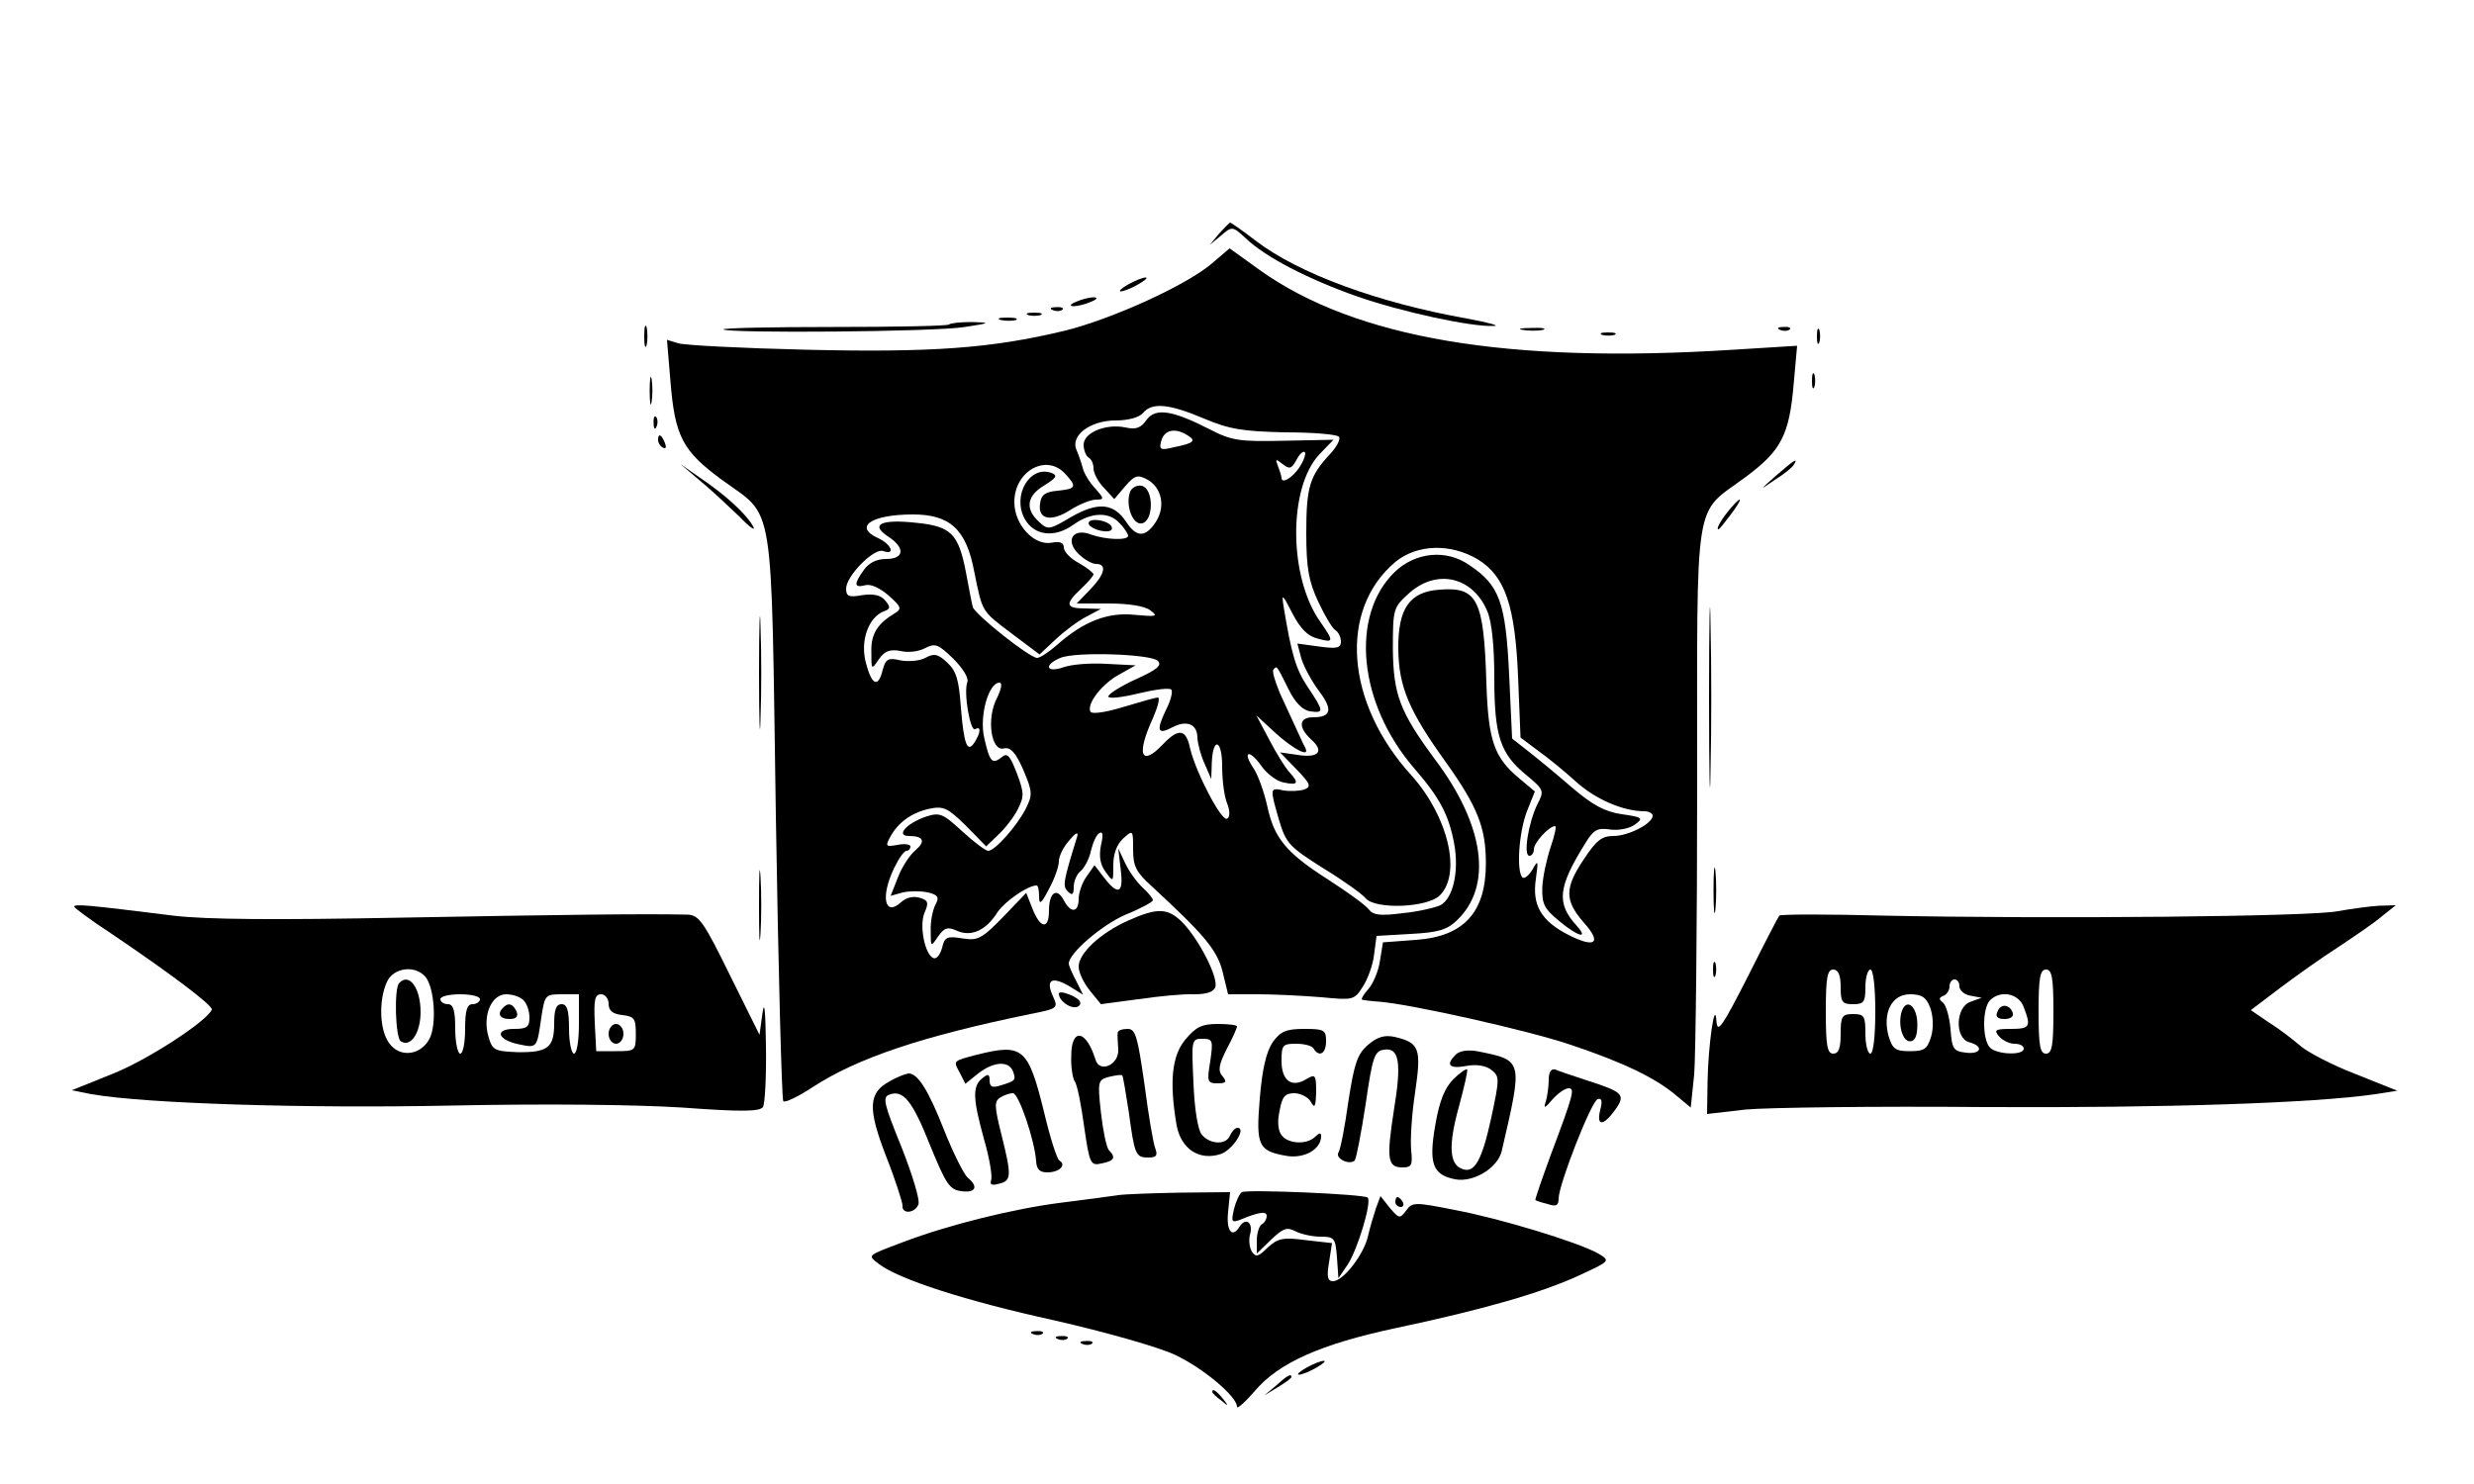 <?xml version="1.0" encoding="UTF-8" standalone="no"?> <svg xmlns="http://www.w3.org/2000/svg" version="1.0" width="500pt" height="300pt" viewBox="0 0 500 300" preserveAspectRatio="xMidYMid meet"><g transform="translate(0,300) scale(0.1,-0.1)" fill="#000000" stroke="none"><path d="M2464 2528 l-19 -23 23 19 c22 19 23 19 50 -6 40 -38 125 -82 224 -117 89 -31 230 -62 277 -60 14 0 -10 7 -54 15 -180 32 -341 91 -428 158 -26 20 -49 36 -51 36 -1 0 -11 -10 -22 -22z"></path><path d="M2450 2468 c-51 -44 -202 -113 -300 -137 -146 -35 -266 -44 -520 -38 -129 3 -246 9 -259 13 l-23 7 7 -84 c9 -112 25 -141 104 -199 108 -79 99 -24 109 -679 5 -314 12 -574 15 -577 3 -4 30 9 59 28 90 59 221 103 440 148 56 11 57 12 46 36 -15 33 -3 41 32 21 l29 -18 -14 28 c-8 15 -15 31 -15 35 0 21 68 79 115 99 30 12 55 26 55 29 0 4 -9 15 -21 26 -11 10 -27 32 -35 49 l-14 30 5 -43 c6 -48 -5 -53 -33 -17 l-20 26 -16 -23 c-9 -12 -16 -33 -16 -45 0 -28 -16 -30 -30 -3 -14 27 -30 16 -30 -21 0 -38 -17 -37 -33 3 l-13 33 -47 -49 c-43 -44 -51 -48 -82 -43 -31 5 -36 3 -41 -19 -4 -14 -11 -23 -17 -21 -18 6 -30 68 -18 93 8 19 7 24 -10 29 -13 4 -27 1 -38 -9 -33 -30 -42 11 -14 69 9 19 20 35 25 35 4 0 8 4 8 9 0 4 -12 6 -26 3 -23 -4 -25 -3 -16 14 16 31 44 51 80 59 29 6 37 2 74 -34 l41 -42 24 23 c14 13 32 36 40 52 13 26 13 33 -2 73 -14 36 -19 42 -31 32 -19 -15 -24 -9 -35 40 -10 44 9 111 31 111 6 0 4 -12 -5 -31 -22 -41 -12 -109 14 -102 13 3 23 -7 39 -43 19 -45 19 -51 5 -79 -18 -35 -62 -85 -76 -85 -5 0 -29 18 -53 40 -39 36 -45 38 -73 29 -40 -14 -61 -39 -34 -39 30 0 34 -11 13 -29 -11 -9 -27 -33 -35 -54 l-15 -38 25 7 c14 3 36 3 50 0 21 -5 24 -10 15 -26 -5 -10 -10 -34 -9 -52 0 -33 0 -33 15 -11 13 18 19 20 39 11 28 -12 58 1 81 38 15 22 61 54 79 54 3 0 5 -10 5 -22 0 -18 4 -16 20 15 11 20 20 45 20 56 0 10 9 29 21 42 13 16 19 18 16 8 -28 -91 -30 -100 -19 -111 9 -9 12 -7 12 9 0 11 6 26 14 32 8 7 18 26 21 42 4 16 11 32 17 35 7 4 8 -4 3 -25 -4 -21 -2 -38 9 -53 16 -22 16 -22 16 13 0 23 7 42 20 54 20 18 20 17 20 -22 0 -34 6 -46 37 -74 106 -98 133 -129 144 -174 l11 -45 62 0 c33 0 90 -3 127 -6 63 -6 66 -6 83 21 10 15 21 45 23 65 l5 38 69 4 c55 3 73 8 93 27 73 69 57 192 -44 326 -71 96 -84 131 -85 223 0 82 1 84 33 113 56 50 129 33 158 -37 9 -21 14 -71 14 -134 0 -118 12 -154 65 -197 36 -30 36 -32 22 -59 -18 -37 -29 -104 -16 -104 5 0 9 6 9 13 0 14 31 47 43 47 3 0 -1 -19 -9 -42 -8 -24 -16 -60 -17 -82 -1 -33 4 -43 33 -67 38 -32 62 -39 37 -11 -42 46 -39 78 18 169 16 26 24 30 50 26 17 -2 38 2 49 10 18 13 16 15 -26 21 -35 5 -60 19 -101 54 -30 26 -70 59 -88 73 l-33 26 -6 129 c-7 146 -19 181 -81 222 -46 32 -108 26 -150 -14 -91 -88 -74 -266 39 -397 52 -60 70 -94 81 -153 10 -55 -2 -110 -28 -124 -11 -5 -45 -13 -76 -16 -46 -6 -60 -4 -69 8 -6 8 -43 35 -82 60 -86 55 -109 84 -123 149 -6 27 -18 61 -27 75 -24 35 -10 41 15 6 11 -16 32 -32 46 -34 29 -6 31 -1 10 22 -8 9 -26 38 -40 65 l-26 49 40 -37 c37 -33 69 -49 59 -29 -4 7 -18 39 -51 110 -10 24 -17 46 -13 49 7 7 5 10 31 -42 13 -26 28 -41 43 -43 28 -4 28 0 -5 49 -24 36 -33 66 -49 164 -4 26 -2 24 18 -15 16 -31 31 -46 51 -51 33 -9 33 -6 6 33 -65 90 -66 273 -2 340 l28 29 -100 -2 c-90 -2 -105 0 -150 23 -76 39 -110 44 -128 19 -11 -16 -21 -20 -43 -15 -40 8 -84 -11 -84 -35 0 -11 5 -23 10 -26 6 -3 10 -13 10 -22 0 -9 9 -27 21 -39 l21 -23 22 26 c19 22 25 24 44 14 30 -16 38 -55 18 -86 -21 -32 -39 -32 -60 0 -25 38 -57 41 -111 10 -44 -26 -47 -27 -65 -10 -29 26 -25 53 11 74 24 15 27 20 14 25 -44 16 -80 -46 -54 -93 19 -34 60 -39 98 -12 36 26 73 27 94 3 10 -10 17 -22 17 -25 0 -10 -45 -8 -74 2 -37 15 -54 -11 -27 -38 12 -12 28 -21 36 -21 23 0 18 -21 -12 -52 l-27 -28 65 0 c39 0 73 -5 84 -14 16 -12 13 -13 -31 -9 -55 6 -104 -13 -158 -61 -16 -14 -34 -26 -40 -26 -15 0 -126 88 -130 103 -2 7 -8 39 -14 71 -15 77 -30 92 -99 99 -72 8 -95 -3 -59 -27 36 -23 34 -46 -3 -46 -20 0 -35 -8 -45 -22 -21 -29 -20 -37 3 -31 11 3 30 -6 47 -21 26 -23 27 -27 12 -36 -35 -21 -48 -42 -47 -78 0 -36 0 -37 15 -15 12 17 22 21 44 17 15 -4 38 -1 50 6 20 10 26 8 56 -21 20 -20 32 -39 29 -48 -8 -21 6 -102 16 -95 12 7 11 -7 -1 -26 -15 -24 -22 -5 -28 69 -4 56 -9 74 -27 91 -19 18 -27 20 -45 10 -11 -6 -34 -8 -50 -5 -25 6 -30 3 -36 -19 -9 -37 -22 -32 -34 14 -12 44 5 92 36 104 14 5 14 9 3 22 -9 11 -23 14 -46 11 -27 -5 -33 -3 -33 13 0 26 57 83 75 76 26 -9 16 14 -10 26 -51 23 -14 48 70 48 75 0 108 -30 124 -116 17 -83 14 -78 76 -125 l56 -42 32 30 c18 17 46 38 62 46 l30 16 -32 1 c-40 0 -41 9 -8 40 14 13 25 26 25 29 0 3 -14 14 -30 23 -17 9 -30 23 -30 31 0 10 -8 13 -24 10 -36 -7 -76 36 -76 82 0 63 65 99 103 57 24 -26 22 -30 -15 -34 -25 -2 -34 -8 -36 -26 -5 -32 22 -38 61 -13 19 12 42 21 52 21 17 0 17 2 -2 23 -11 12 -23 31 -25 42 -3 11 -9 28 -13 37 -11 28 29 58 79 58 26 0 48 6 56 15 18 22 52 19 123 -11 52 -22 79 -26 164 -28 56 0 105 -4 109 -9 4 -4 -4 -20 -18 -35 -41 -44 -48 -66 -48 -159 0 -72 5 -98 24 -139 13 -28 29 -55 35 -58 6 -4 11 -14 11 -23 0 -13 -8 -15 -44 -10 l-44 6 8 -30 c5 -17 21 -46 35 -65 29 -38 26 -54 -11 -54 -29 0 -31 -20 -4 -45 27 -24 15 -38 -28 -31 l-35 5 33 -34 c28 -29 31 -35 16 -41 -9 -3 -28 -4 -41 -2 -29 6 -29 6 -10 -60 14 -47 21 -54 89 -97 41 -25 80 -53 86 -61 20 -23 125 -19 150 6 44 44 17 159 -57 242 -134 147 -148 335 -33 432 44 36 112 38 167 5 55 -34 75 -94 81 -236 l5 -124 36 -27 c20 -14 55 -43 77 -63 39 -35 95 -59 137 -59 9 0 17 -4 17 -9 0 -16 -49 -41 -79 -41 -24 0 -35 -9 -60 -47 -39 -58 -39 -83 -1 -127 38 -42 25 -54 -30 -26 -55 28 -74 60 -66 113 5 38 5 40 -7 19 -7 -12 -16 -19 -20 -16 -13 13 -7 93 9 134 l16 40 -31 26 c-52 43 -63 77 -67 193 -5 169 -18 195 -94 189 -62 -4 -85 -39 -84 -121 1 -76 22 -125 97 -229 63 -89 80 -131 80 -203 0 -99 -44 -148 -141 -155 l-67 -5 -6 -37 c-3 -21 -14 -47 -24 -58 -10 -11 -15 -21 -12 -21 4 -1 19 -3 35 -4 63 -5 296 -57 383 -86 108 -36 173 -67 216 -103 l30 -25 7 67 c3 37 6 301 6 587 0 595 -8 542 97 620 73 54 89 85 98 188 l7 78 -129 -8 c-457 -29 -763 23 -957 161 l-61 44 -35 -30z m-50 -348 c18 -11 13 -16 -27 -24 -28 -7 -31 -5 -26 13 6 22 28 27 53 11z m226 -65 c-14 -21 -36 -34 -36 -21 0 2 -3 13 -7 23 -6 16 -5 16 9 5 14 -11 18 -10 28 8 6 12 14 19 17 16 3 -3 -2 -17 -11 -31z m-286 -391 c9 -9 -2 -18 -44 -37 -31 -14 -56 -30 -56 -35 0 -5 27 -2 60 6 33 8 63 12 67 8 4 -3 -1 -23 -11 -42 -20 -42 -16 -50 14 -34 29 15 50 6 50 -22 1 -13 7 -36 15 -53 l13 -30 1 32 c2 54 21 49 21 -6 0 -27 4 -61 10 -75 6 -15 6 -28 0 -31 -11 -7 -64 95 -75 143 -8 38 -23 41 -55 7 -44 -46 -54 -21 -20 53 10 23 15 42 10 42 -4 0 -36 -9 -69 -19 -36 -11 -63 -15 -67 -10 -9 15 23 57 59 76 l32 18 -59 3 c-32 2 -71 -1 -87 -7 -35 -12 -40 5 -6 19 30 13 183 8 197 -6z"></path><path d="M2280 2425 c-14 -8 -20 -14 -15 -14 6 0 21 6 35 14 14 8 21 14 15 14 -5 0 -21 -6 -35 -14z"></path><path d="M2175 2390 c-13 -5 -14 -9 -5 -9 8 0 24 4 35 9 13 5 14 9 5 9 -8 0 -24 -4 -35 -9z"></path><path d="M2128 2373 c7 -3 16 -2 19 1 4 3 -2 6 -13 5 -11 0 -14 -3 -6 -6z"></path><path d="M2078 2363 c6 -2 18 -2 25 0 6 3 1 5 -13 5 -14 0 -19 -2 -12 -5z"></path><path d="M2023 2353 c9 -2 23 -2 30 0 6 3 -1 5 -18 5 -16 0 -22 -2 -12 -5z"></path><path d="M1302 2320 c0 -19 2 -27 5 -17 2 9 2 25 0 35 -3 9 -5 1 -5 -18z"></path><path d="M1918 2344 c-4 -3 -108 -5 -233 -5 -125 0 -225 -2 -223 -5 9 -8 430 -5 488 5 53 8 53 9 14 10 -22 0 -43 -2 -46 -5z"></path><path d="M3078 2333 c12 -2 30 -2 40 0 9 3 -1 5 -23 4 -22 0 -30 -2 -17 -4z"></path><path d="M3598 2333 c7 -3 16 -2 19 1 4 3 -2 6 -13 5 -11 0 -14 -3 -6 -6z"></path><path d="M3672 2320 c0 -14 2 -19 5 -12 2 6 2 18 0 25 -3 6 -5 1 -5 -13z"></path><path d="M3238 2323 c6 -2 18 -2 25 0 6 3 1 5 -13 5 -14 0 -19 -2 -12 -5z"></path><path d="M1313 2210 c0 -25 2 -35 4 -22 2 12 2 32 0 45 -2 12 -4 2 -4 -23z"></path><path d="M3662 2230 c0 -14 2 -19 5 -12 2 6 2 18 0 25 -3 6 -5 1 -5 -13z"></path><path d="M1321 2144 c0 -11 3 -14 6 -6 3 7 2 16 -1 19 -3 4 -6 -2 -5 -13z"></path><path d="M1330 2111 c0 -6 4 -13 10 -16 6 -3 7 1 4 9 -7 18 -14 21 -14 7z"></path><path d="M3590 2039 c-35 -31 -35 -31 -3 -9 18 11 35 25 38 30 10 16 2 11 -35 -21z"></path><path d="M1415 2028 c22 -18 57 -51 79 -72 21 -22 34 -31 28 -20 -13 24 -55 63 -107 98 l-40 28 40 -34z"></path><path d="M2284 2006 c-10 -27 5 -68 24 -64 24 5 24 71 -1 76 -9 2 -20 -4 -23 -12z"></path><path d="M3498 1973 c-18 -21 -31 -43 -25 -43 2 0 13 14 25 30 25 33 24 41 0 13z"></path><path d="M2200 1942 c0 -5 11 -12 25 -15 16 -3 24 0 22 7 -4 14 -47 21 -47 8z"></path><path d="M3454 1590 c0 -162 2 -229 3 -147 2 81 2 213 0 295 -1 81 -3 14 -3 -148z"></path><path d="M1534 1640 c0 -102 2 -143 3 -92 2 50 2 134 0 185 -1 50 -3 9 -3 -93z"></path><path d="M1534 1170 c0 -63 1 -89 3 -57 2 31 2 83 0 115 -2 31 -3 5 -3 -58z"></path><path d="M3463 1200 c0 -41 2 -58 4 -37 2 20 2 54 0 75 -2 20 -4 3 -4 -38z"></path><path d="M150 1167 c0 -2 33 -27 73 -53 120 -81 208 -147 205 -155 -9 -23 -130 -102 -201 -130 l-82 -33 40 -8 c110 -19 430 -29 725 -23 194 4 374 2 469 -4 122 -9 156 -8 163 1 4 7 7 63 6 123 -1 71 -3 95 -7 67 l-6 -44 -60 121 c-52 106 -62 121 -85 122 -86 2 -249 0 -575 -6 -260 -5 -398 -4 -465 4 -176 22 -200 24 -200 18z m710 -142 c18 -22 23 -96 8 -125 -18 -34 -61 -39 -82 -8 -19 26 -21 86 -4 123 13 29 57 35 78 10z m110 -45 c0 -5 -7 -10 -15 -10 -11 0 -15 -12 -15 -50 0 -27 -4 -50 -10 -50 -5 0 -10 23 -10 50 0 38 -4 50 -15 50 -8 0 -15 5 -15 10 0 6 18 10 40 10 22 0 40 -4 40 -10z m88 -2 c7 -7 12 -22 12 -35 0 -19 -5 -23 -31 -23 -40 0 -34 -22 9 -31 38 -8 37 -8 46 54 7 46 8 47 42 47 l34 0 0 -60 c0 -33 -4 -60 -10 -60 -5 0 -10 23 -10 50 0 38 -4 50 -15 50 -11 0 -15 -11 -15 -39 0 -49 -13 -59 -75 -58 -46 2 -50 4 -58 32 -12 42 6 85 36 85 13 0 28 -5 35 -12z m172 -7 c0 -14 8 -21 28 -23 24 -3 27 -7 27 -38 0 -34 -1 -35 -40 -35 l-40 0 -3 58 c-2 46 0 57 13 57 8 0 15 -9 15 -19z"></path><path d="M807 1013 c-11 -10 -8 -111 3 -118 20 -13 40 17 40 59 0 49 -23 80 -43 59z"></path><path d="M1017 963 c-13 -12 -7 -23 13 -23 13 0 18 5 14 15 -7 16 -17 19 -27 8z"></path><path d="M1230 910 c0 -11 7 -20 15 -20 8 0 15 9 15 20 0 11 -7 20 -15 20 -8 0 -15 -9 -15 -20z"></path><path d="M4725 1158 c-53 -11 -575 -16 -917 -9 -114 3 -209 3 -212 0 -2 -2 -31 -58 -64 -124 -51 -100 -61 -115 -63 -90 -3 49 -17 -49 -18 -123 l-1 -64 78 9 c42 4 259 7 482 5 365 -2 667 8 790 26 l45 7 -85 34 c-47 18 -96 44 -110 56 -14 12 -42 34 -63 47 l-38 26 58 44 c32 24 85 62 118 83 33 22 73 49 88 62 l29 23 -34 -1 c-18 -1 -55 -6 -83 -11z m-1005 -153 c0 -31 3 -35 25 -35 22 0 25 4 25 35 0 19 5 35 10 35 6 0 10 -35 10 -85 0 -50 -4 -85 -10 -85 -5 0 -10 18 -10 40 0 36 -2 40 -25 40 -22 0 -25 -4 -25 -40 0 -29 -4 -40 -15 -40 -12 0 -15 16 -15 85 0 69 3 85 15 85 10 0 15 -11 15 -35z m430 -50 c0 -69 -3 -85 -15 -85 -12 0 -15 16 -15 85 0 69 3 85 15 85 12 0 15 -16 15 -85z m-190 51 c0 -8 10 -17 23 -19 l22 -4 -22 -8 c-31 -10 -33 -74 -3 -82 30 -8 24 -25 -7 -21 -25 3 -28 7 -31 48 -2 24 -9 48 -15 53 -9 7 -9 10 1 14 6 2 12 11 12 19 0 8 5 14 10 14 6 0 10 -6 10 -14z m-59 -43 c6 -17 7 -40 2 -58 -8 -26 -14 -30 -43 -30 -29 0 -35 4 -43 30 -13 47 6 85 43 85 24 0 33 -6 41 -27z m189 1 c15 -39 13 -44 -26 -44 -31 0 -35 -2 -24 -15 7 -8 21 -15 31 -15 11 0 19 -4 19 -10 0 -14 -54 -12 -68 2 -16 16 -16 80 0 96 21 21 58 14 68 -14z"></path><path d="M3844 957 c-9 -25 0 -62 16 -62 10 0 15 10 15 34 0 36 -21 54 -31 28z"></path><path d="M4037 955 c-5 -10 0 -15 14 -15 12 0 19 5 17 12 -6 18 -25 20 -31 3z"></path><path d="M2280 1139 c-56 -25 -100 -66 -100 -93 0 -12 10 -33 23 -49 l22 -27 75 10 c41 6 92 11 113 10 24 0 39 4 43 14 7 18 -30 92 -64 129 -31 32 -52 33 -112 6z"></path><path d="M3462 1040 c0 -14 2 -19 5 -12 2 6 2 18 0 25 -3 6 -5 1 -5 -13z"></path><path d="M2140 991 c0 -16 30 -35 41 -24 6 6 1 13 -16 21 -14 6 -25 8 -25 3z"></path><path d="M2396 899 c-28 -33 -33 -87 -18 -174 9 -48 46 -72 89 -58 24 8 53 53 34 53 -5 0 -11 -7 -15 -15 -7 -20 -40 -19 -57 1 -8 9 -15 52 -17 105 -4 87 -4 89 18 89 21 0 22 -3 16 -45 -7 -42 -6 -45 15 -45 17 0 19 3 10 14 -10 11 -8 23 8 55 12 22 21 43 21 46 0 3 -18 5 -39 5 -32 0 -44 -6 -65 -31z"></path><path d="M2259 913 c-1 -5 0 -20 1 -34 2 -32 -38 -49 -46 -21 -19 61 -49 65 -49 7 -1 -22 3 -45 7 -51 5 -6 13 -47 19 -91 11 -76 13 -80 35 -75 26 5 30 12 15 27 -5 6 -12 40 -16 76 -7 63 -6 66 16 72 13 3 25 5 27 3 2 -2 7 -35 13 -72 12 -89 14 -94 40 -94 16 0 19 4 14 18 -4 9 -14 68 -22 130 -14 97 -18 112 -34 112 -11 0 -19 -3 -20 -7z"></path><path d="M2572 893 c-13 -20 -21 -54 -26 -114 -8 -96 -3 -106 56 -116 35 -5 68 14 68 40 0 8 -4 7 -12 -1 -16 -16 -53 -15 -67 2 -8 9 -10 28 -5 50 5 29 11 36 30 36 12 0 28 -8 33 -17 8 -15 10 -11 11 20 0 34 -2 36 -19 26 -30 -19 -51 -4 -51 36 0 32 2 35 29 35 17 0 33 -4 36 -10 11 -18 25 -10 25 15 0 23 -4 25 -44 25 -37 0 -48 -5 -64 -27z"></path><path d="M2765 888 c-22 -19 -28 -38 -40 -115 -7 -51 -16 -97 -20 -103 -7 -12 22 -26 33 -16 3 4 13 55 22 114 14 97 18 107 37 110 31 5 36 -26 20 -123 -15 -97 -13 -115 17 -115 19 0 21 4 18 35 -2 20 1 72 8 117 13 89 9 100 -42 112 -20 4 -34 0 -53 -16z"></path><path d="M1975 868 c-50 -13 -49 -12 -35 -37 l11 -22 26 21 c31 24 61 26 70 5 7 -19 5 -20 -24 -29 -18 -6 -23 -3 -23 10 0 13 -3 14 -15 4 -20 -16 -19 -41 4 -124 11 -38 17 -75 14 -82 -3 -9 2 -11 16 -7 25 6 26 15 5 99 -14 56 -15 67 -3 75 8 5 19 9 26 9 12 0 44 -95 47 -137 1 -17 7 -23 23 -23 24 0 39 15 24 24 -5 3 -19 47 -31 98 -32 130 -43 139 -135 116z"></path><path d="M2942 868 c-21 -21 -13 -29 21 -23 20 4 39 1 50 -7 18 -14 18 -17 1 -97 -19 -87 -34 -114 -59 -104 -26 9 -28 48 -7 124 11 41 19 75 17 77 -2 2 -15 -7 -28 -20 -17 -17 -28 -44 -36 -91 -14 -79 -6 -102 40 -111 37 -7 86 23 94 57 43 186 44 183 -50 202 -18 3 -35 1 -43 -7z"></path><path d="M3130 817 c0 -14 -3 -34 -6 -44 -5 -15 -2 -14 14 5 11 12 25 22 32 22 13 0 11 -10 -36 -135 -18 -49 -32 -90 -31 -91 1 -1 12 -5 25 -8 17 -6 22 -3 22 11 0 28 66 197 79 201 8 3 10 -4 5 -22 -8 -33 6 -33 30 0 22 31 17 36 -54 59 -30 10 -61 20 -67 23 -8 2 -13 -5 -13 -21z"></path><path d="M1798 814 c-43 -23 -45 -54 -7 -152 19 -48 33 -93 33 -99 -2 -18 25 -16 32 2 4 8 -12 60 -34 116 -35 86 -39 101 -25 106 28 11 47 -12 83 -103 32 -78 39 -89 63 -92 29 -4 35 9 13 27 -8 7 -29 49 -47 94 -33 84 -54 117 -73 117 -6 -1 -23 -7 -38 -16z"></path><path d="M2510 590 c-5 -3 -12 -18 -16 -34 -6 -26 -5 -28 12 -22 38 16 54 18 54 8 0 -6 -4 -14 -10 -17 -5 -3 -10 -18 -10 -32 l0 -27 29 28 c24 23 32 26 49 17 12 -6 34 -11 51 -11 28 0 30 -3 33 -42 l3 -42 19 28 c20 31 49 127 40 135 -7 7 -244 17 -254 11z"></path><path d="M2260 584 c-14 -2 -65 -9 -113 -15 -97 -12 -230 -45 -322 -80 -74 -28 -72 -26 -49 -44 40 -31 176 -75 354 -114 105 -24 211 -54 245 -70 57 -27 125 -84 125 -105 0 -5 16 9 36 32 48 57 134 95 284 127 180 38 296 72 370 106 65 30 65 30 40 45 -41 23 -199 71 -290 88 -80 16 -86 16 -98 -1 -13 -17 -14 -17 -33 5 l-19 24 -9 -24 c-4 -12 -12 -38 -16 -56 -8 -37 -50 -92 -71 -92 -11 0 -13 9 -8 38 l6 39 -53 6 c-46 6 -56 4 -77 -15 -19 -19 -24 -20 -32 -8 -5 8 -7 25 -3 37 5 23 -10 32 -22 13 -15 -24 -27 -8 -23 30 l4 40 -101 -1 c-55 -1 -111 -3 -125 -5z"></path><path d="M2820 570 c0 -5 5 -10 11 -10 5 0 7 5 4 10 -3 6 -8 10 -11 10 -2 0 -4 -4 -4 -10z"></path><path d="M2088 303 c7 -3 16 -2 19 1 4 3 -2 6 -13 5 -11 0 -14 -3 -6 -6z"></path><path d="M2138 293 c7 -3 16 -2 19 1 4 3 -2 6 -13 5 -11 0 -14 -3 -6 -6z"></path><path d="M2188 283 c7 -3 16 -2 19 1 4 3 -2 6 -13 5 -11 0 -14 -3 -6 -6z"></path><path d="M2640 235 c-14 -8 -20 -14 -15 -14 6 0 21 6 35 14 14 8 21 14 15 14 -5 0 -21 -6 -35 -14z"></path><path d="M2579 199 l-24 -20 28 17 c15 9 27 18 27 20 0 8 -8 4 -31 -17z"></path><path d="M2450 186 c0 -2 8 -10 18 -17 15 -13 16 -12 3 4 -13 16 -21 21 -21 13z"></path></g></svg> 